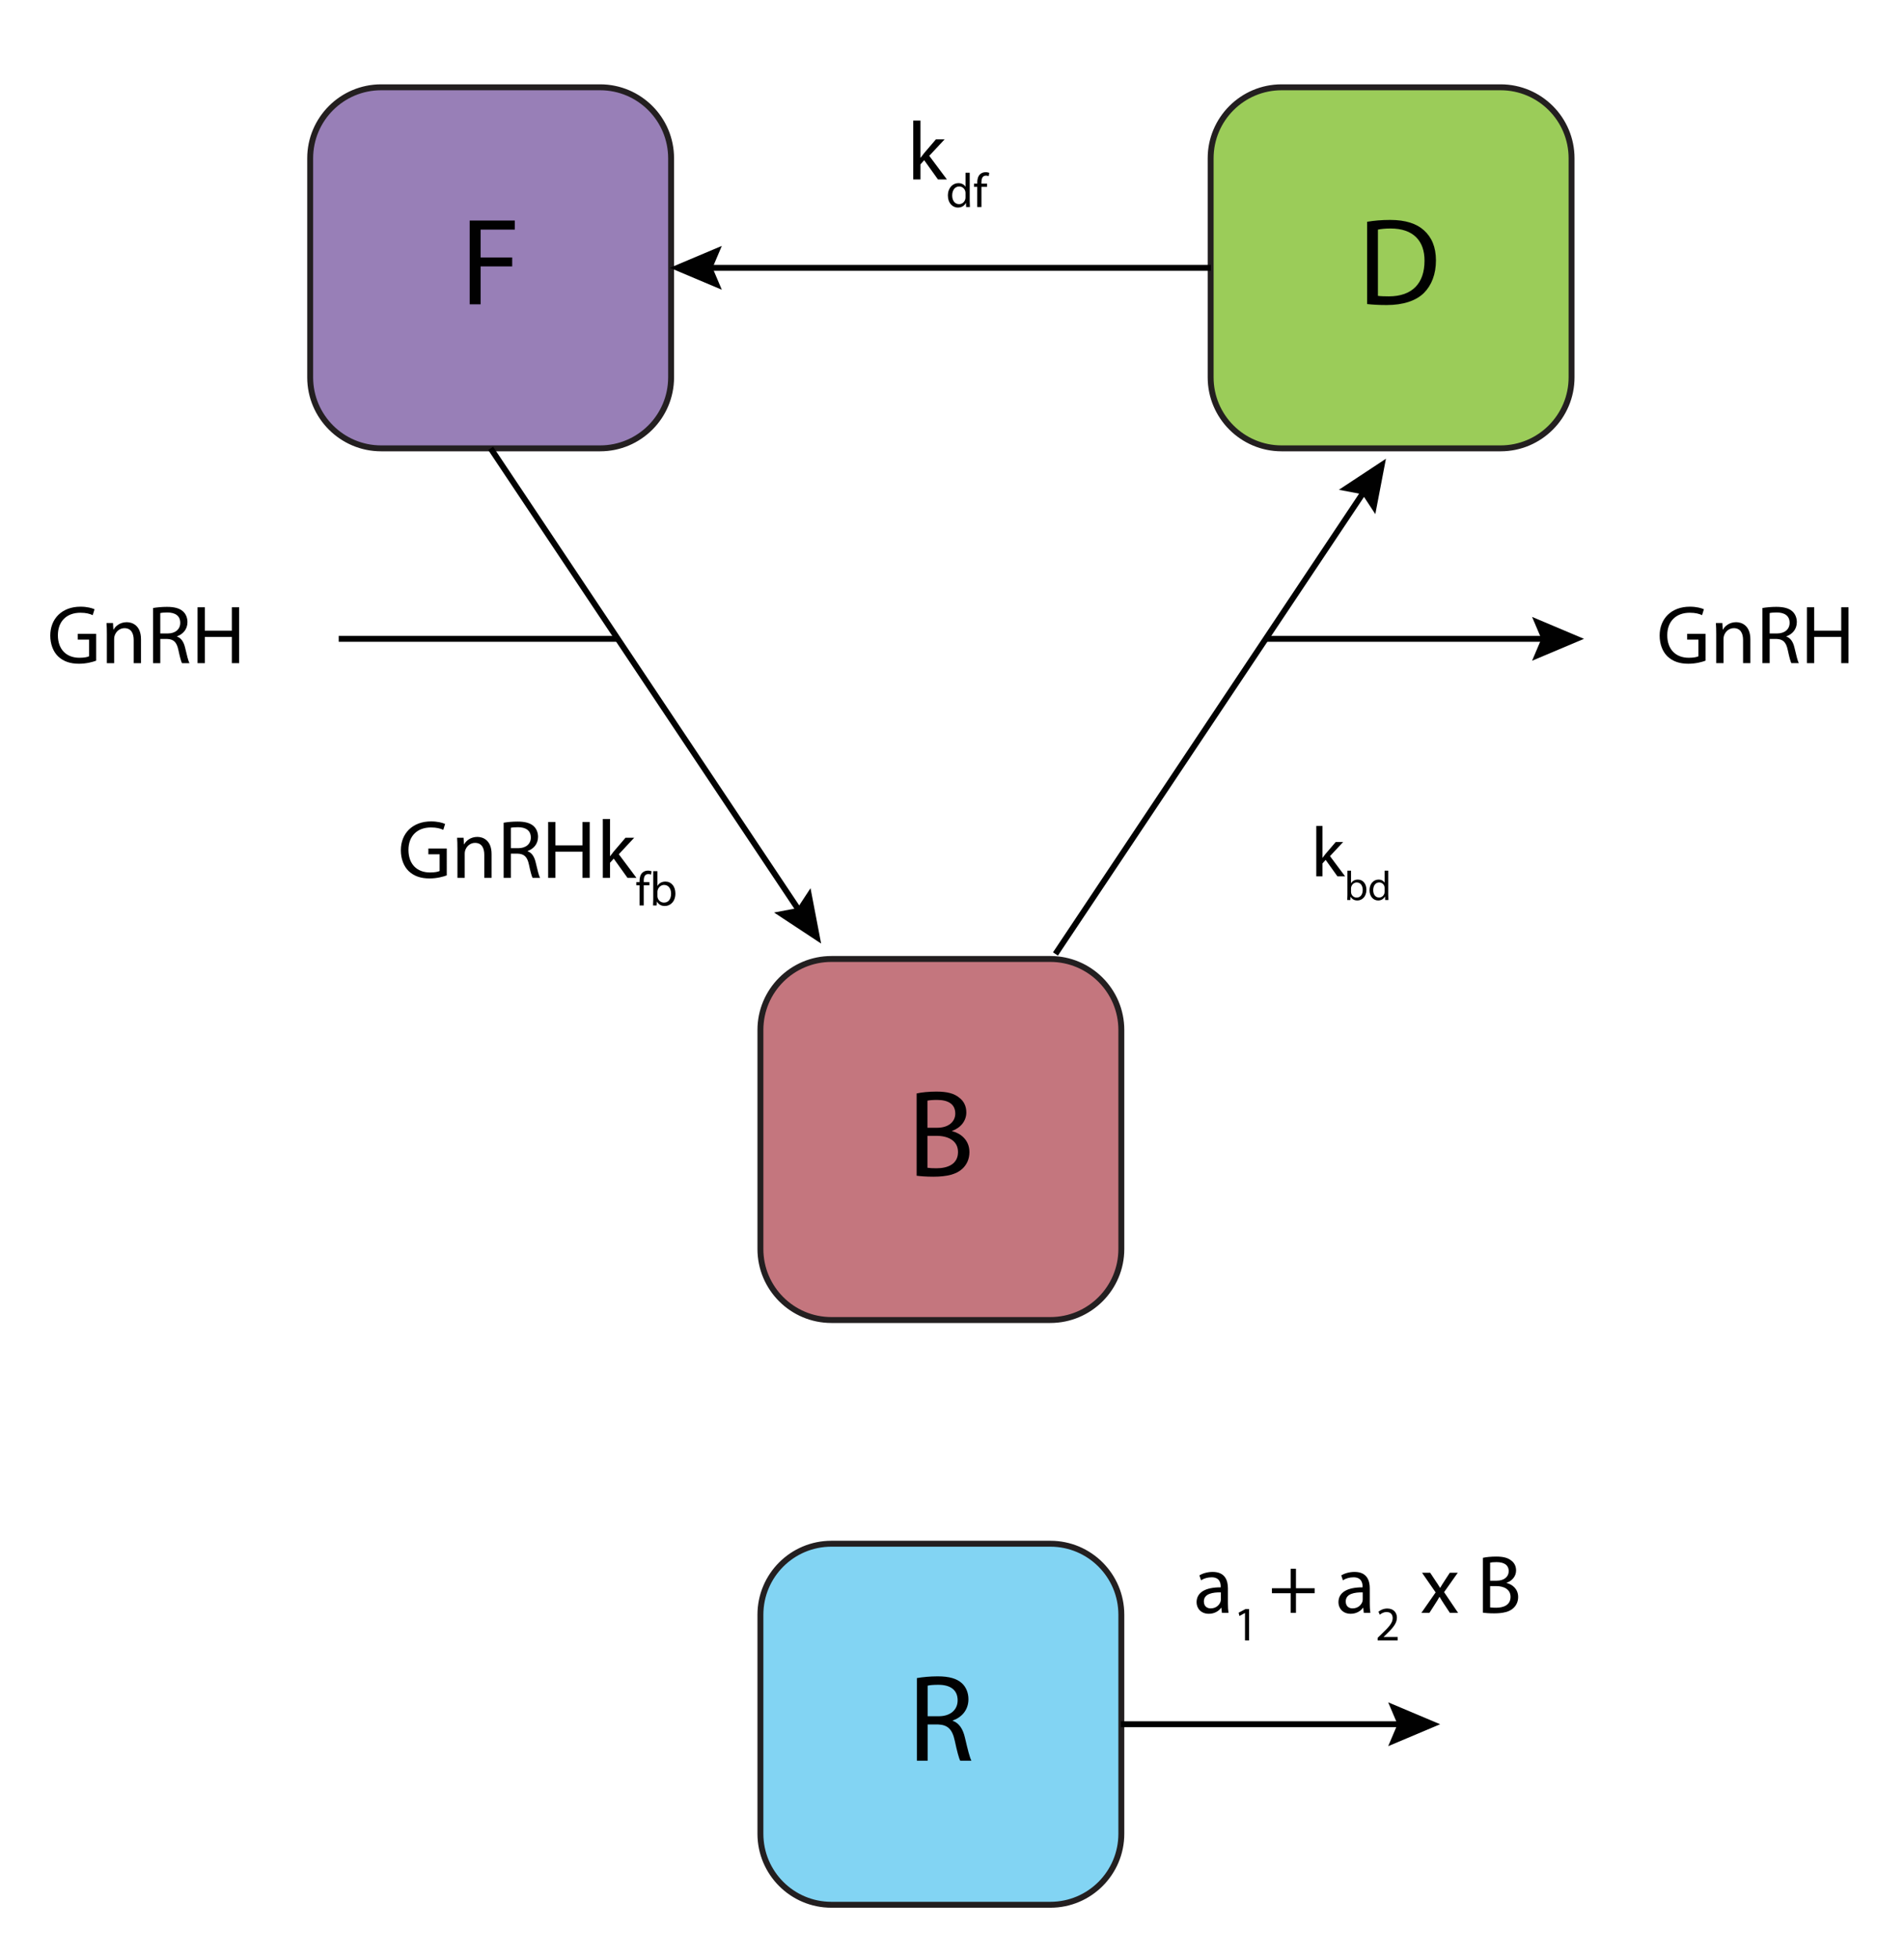 <?xml version="1.0" encoding="utf-8"?>
<!-- Generator: Adobe Illustrator 14.0.0, SVG Export Plug-In . SVG Version: 6.00 Build 43363)  -->
<!DOCTYPE svg PUBLIC "-//W3C//DTD SVG 1.1//EN" "http://www.w3.org/Graphics/SVG/1.1/DTD/svg11.dtd">
<svg version="1.1" id="Layer_1" xmlns="http://www.w3.org/2000/svg" xmlns:xlink="http://www.w3.org/1999/xlink" x="0px" y="0px"
	 width="321.795px" height="330.77px" viewBox="0 0 321.795 330.77" enable-background="new 0 0 321.795 330.77"
	 xml:space="preserve">
<g>
	<path fill="#82D4F3" stroke="#231F20" d="M189.517,309.812c0,6.627-5.372,12-12,12h-37c-6.627,0-12-5.373-12-12v-36.999
		c0-6.628,5.373-12,12-12h37c6.628,0,12,5.372,12,12V309.812z"/>
	<g>
		<path fill="#010101" d="M154.963,283.515c0.924-0.168,2.268-0.295,3.506-0.295c1.953,0,3.233,0.379,4.094,1.155
			c0.693,0.63,1.113,1.596,1.113,2.708c0,1.848-1.176,3.087-2.646,3.591v0.063c1.071,0.377,1.722,1.385,2.058,2.855
			c0.462,1.973,0.798,3.338,1.092,3.884h-1.89c-0.231-0.42-0.546-1.616-0.924-3.38c-0.42-1.953-1.197-2.688-2.855-2.751h-1.722
			v6.131h-1.827V283.515z M156.79,289.96h1.869c1.953,0,3.191-1.07,3.191-2.688c0-1.826-1.323-2.625-3.254-2.625
			c-0.882,0-1.491,0.063-1.806,0.147V289.96z"/>
	</g>
</g>
<g>
	<path fill="#C4767E" stroke="#231F20" d="M189.517,211.019c0,6.627-5.372,12-12,12h-37c-6.627,0-12-5.373-12-12v-37
		c0-6.628,5.373-12,12-12h37c6.628,0,12,5.372,12,12V211.019z"/>
	<g>
		<path fill="#010101" d="M154.921,184.74c0.798-0.188,2.079-0.315,3.338-0.315c1.827,0,3.002,0.315,3.863,1.029
			c0.735,0.546,1.197,1.386,1.197,2.498c0,1.387-0.924,2.583-2.394,3.107v0.063c1.344,0.315,2.918,1.428,2.918,3.527
			c0,1.218-0.483,2.163-1.218,2.835c-0.966,0.902-2.562,1.322-4.871,1.322c-1.26,0-2.226-0.084-2.834-0.168V184.74z
			 M156.748,190.535h1.659c1.911,0,3.044-1.028,3.044-2.394c0-1.638-1.239-2.31-3.086-2.31c-0.84,0-1.323,0.063-1.617,0.126V190.535
			z M156.748,197.296c0.378,0.062,0.882,0.084,1.533,0.084c1.89,0,3.632-0.693,3.632-2.75c0-1.911-1.659-2.73-3.653-2.73h-1.512
			V197.296z"/>
	</g>
</g>
<g>
	<g>
		<path fill="#987FB7" stroke="#231F20" d="M113.423,63.749c0,6.628-5.372,12-12,12h-37c-6.627,0-12-5.372-12-12v-37
			c0-6.627,5.373-12,12-12h37c6.628,0,12,5.373,12,12V63.749z"/>
		<g>
			<path fill="#010101" d="M79.384,37.261h7.622v1.533h-5.774v4.703h5.333v1.512h-5.333v6.404h-1.848V37.261z"/>
		</g>
	</g>
	<g>
		<path fill="#9BCC59" stroke="#231F20" d="M265.61,63.749c0,6.627-5.373,12-12,12h-37c-6.627,0-12-5.373-12-12v-37
			c0-6.627,5.373-12,12-12h37c6.627,0,12,5.373,12,12V63.749z"/>
		<g>
			<path fill="#010101" d="M231.056,37.471c1.113-0.189,2.436-0.315,3.885-0.315c2.625,0,4.493,0.63,5.732,1.764
				c1.28,1.155,2.016,2.792,2.016,5.081c0,2.31-0.735,4.199-2.037,5.501c-1.344,1.323-3.527,2.037-6.277,2.037
				c-1.323,0-2.395-0.063-3.318-0.168V37.471z M232.883,49.985c0.462,0.063,1.134,0.084,1.848,0.084
				c3.927,0,6.026-2.184,6.026-6.005c0.021-3.338-1.869-5.459-5.732-5.459c-0.945,0-1.658,0.084-2.142,0.189V49.985z"/>
		</g>
	</g>
	<g>
		<g>
			<line fill="none" stroke="#010101" x1="119.187" y1="45.249" x2="204.651" y2="45.249"/>
			<polygon fill="#010101" points="121.996,41.545 120.423,45.249 121.996,48.953 113.218,45.249 			"/>
		</g>
	</g>
</g>
<g>
	<path fill="#010101" d="M155.567,26.646h0.028c0.168-0.238,0.392-0.532,0.588-0.771l2.003-2.339h1.471l-2.605,2.788l2.984,3.992
		h-1.513l-2.326-3.25l-0.63,0.701v2.549h-1.219V20.37h1.219V26.646z"/>
	<path fill="#010101" d="M163.892,29.182v4.775c0,0.351,0.017,0.751,0.033,1.021h-0.637l-0.033-0.686h-0.024
		c-0.212,0.44-0.686,0.775-1.331,0.775c-0.955,0-1.697-0.808-1.697-2.008c-0.009-1.314,0.816-2.114,1.771-2.114
		c0.612,0,1.012,0.286,1.191,0.596h0.017v-2.359H163.892z M163.182,32.635c0-0.09-0.009-0.212-0.033-0.302
		c-0.105-0.449-0.498-0.824-1.036-0.824c-0.743,0-1.184,0.653-1.184,1.518c0,0.8,0.399,1.461,1.167,1.461
		c0.481,0,0.923-0.327,1.053-0.857c0.024-0.098,0.033-0.196,0.033-0.31V32.635z"/>
	<path fill="#010101" d="M165.163,34.978v-3.404h-0.546v-0.547h0.546v-0.188c0-0.555,0.131-1.062,0.459-1.38
		c0.268-0.261,0.627-0.367,0.963-0.367c0.26,0,0.473,0.057,0.611,0.114l-0.098,0.555c-0.105-0.049-0.244-0.09-0.457-0.09
		c-0.611,0-0.768,0.531-0.768,1.143v0.212h0.955v0.547h-0.955v3.404H165.163z"/>
</g>
<g>
	<path fill="#010101" d="M75.507,147.895c-0.547,0.21-1.639,0.519-2.914,0.519c-1.429,0-2.605-0.364-3.529-1.247
		c-0.812-0.785-1.317-2.045-1.317-3.516c0-2.815,1.947-4.875,5.113-4.875c1.093,0,1.961,0.238,2.367,0.434l-0.309,0.995
		c-0.504-0.238-1.134-0.406-2.087-0.406c-2.297,0-3.796,1.429-3.796,3.796c0,2.396,1.429,3.81,3.642,3.81
		c0.799,0,1.345-0.112,1.625-0.252v-2.815h-1.905v-0.98h3.11V147.895z"/>
	<path fill="#010101" d="M77.309,143.371c0-0.714-0.014-1.274-0.056-1.835h1.093l0.069,1.121h0.028
		c0.336-0.63,1.12-1.261,2.241-1.261c0.938,0,2.396,0.561,2.396,2.886v4.034h-1.233v-3.908c0-1.092-0.405-2.003-1.568-2.003
		c-0.799,0-1.429,0.574-1.653,1.261c-0.056,0.154-0.084,0.364-0.084,0.574v4.076h-1.232V143.371z"/>
	<path fill="#010101" d="M85.121,139c0.616-0.112,1.513-0.196,2.34-0.196c1.302,0,2.156,0.252,2.731,0.771
		c0.462,0.42,0.742,1.064,0.742,1.807c0,1.232-0.784,2.059-1.766,2.395v0.042c0.715,0.252,1.149,0.925,1.373,1.905
		c0.309,1.316,0.532,2.227,0.729,2.591h-1.261c-0.154-0.28-0.364-1.079-0.616-2.255c-0.28-1.303-0.799-1.793-1.905-1.835h-1.148
		v4.09h-1.219V139z M86.339,143.301h1.247c1.303,0,2.129-0.714,2.129-1.793c0-1.219-0.883-1.751-2.171-1.751
		c-0.589,0-0.995,0.042-1.205,0.098V143.301z"/>
	<path fill="#010101" d="M93.872,138.875v3.95h4.566v-3.95h1.232v9.441h-1.232v-4.426h-4.566v4.426h-1.232v-9.441H93.872z"/>
	<path fill="#010101" d="M103.097,144.646h0.028c0.168-0.238,0.392-0.532,0.588-0.771l2.003-2.339h1.471l-2.605,2.788l2.984,3.992
		h-1.513l-2.326-3.25l-0.63,0.701v2.549h-1.219v-9.945h1.219V144.646z"/>
	<path fill="#010101" d="M108.091,152.978v-3.404h-0.547v-0.547h0.547v-0.188c0-0.555,0.131-1.062,0.458-1.38
		c0.269-0.261,0.628-0.367,0.963-0.367c0.262,0,0.474,0.057,0.612,0.114l-0.098,0.555c-0.106-0.049-0.245-0.09-0.457-0.09
		c-0.612,0-0.768,0.531-0.768,1.143v0.212h0.955v0.547h-0.955v3.404H108.091z"/>
	<path fill="#010101" d="M110.401,147.182h0.711v2.481h0.016c0.253-0.441,0.71-0.718,1.348-0.718c0.987,0,1.673,0.816,1.673,2.008
		c0,1.412-0.897,2.114-1.779,2.114c-0.571,0-1.028-0.221-1.331-0.735h-0.016l-0.041,0.645h-0.612
		c0.017-0.27,0.032-0.669,0.032-1.021V147.182z M111.112,151.394c0,0.089,0.008,0.179,0.032,0.261
		c0.131,0.498,0.555,0.841,1.077,0.841c0.76,0,1.2-0.612,1.2-1.519c0-0.792-0.408-1.469-1.184-1.469
		c-0.481,0-0.938,0.343-1.086,0.881c-0.024,0.09-0.04,0.188-0.04,0.302V151.394z"/>
</g>
<g>
	<path fill="#010101" d="M288.256,111.62c-0.547,0.21-1.639,0.519-2.914,0.519c-1.429,0-2.605-0.364-3.529-1.247
		c-0.812-0.785-1.317-2.045-1.317-3.516c0-2.815,1.947-4.875,5.113-4.875c1.093,0,1.961,0.238,2.367,0.434l-0.309,0.995
		c-0.504-0.238-1.134-0.406-2.087-0.406c-2.297,0-3.796,1.429-3.796,3.796c0,2.396,1.429,3.81,3.642,3.81
		c0.799,0,1.345-0.112,1.625-0.252v-2.815h-1.905v-0.98h3.11V111.62z"/>
	<path fill="#010101" d="M290.058,107.095c0-0.714-0.014-1.274-0.056-1.835h1.093l0.069,1.121h0.028
		c0.336-0.63,1.12-1.261,2.241-1.261c0.938,0,2.396,0.561,2.396,2.886v4.034h-1.233v-3.908c0-1.092-0.405-2.003-1.568-2.003
		c-0.799,0-1.429,0.574-1.653,1.261c-0.056,0.154-0.084,0.364-0.084,0.574v4.076h-1.232V107.095z"/>
	<path fill="#010101" d="M297.869,102.725c0.616-0.112,1.513-0.196,2.34-0.196c1.302,0,2.156,0.252,2.731,0.771
		c0.462,0.42,0.742,1.064,0.742,1.807c0,1.232-0.784,2.059-1.766,2.395v0.042c0.715,0.252,1.149,0.925,1.373,1.905
		c0.309,1.316,0.532,2.227,0.729,2.591h-1.261c-0.154-0.28-0.364-1.079-0.616-2.255c-0.28-1.303-0.799-1.793-1.905-1.835h-1.148
		v4.09h-1.219V102.725z M299.088,107.025h1.247c1.303,0,2.129-0.714,2.129-1.793c0-1.219-0.883-1.751-2.171-1.751
		c-0.589,0-0.995,0.042-1.205,0.098V107.025z"/>
	<path fill="#010101" d="M306.62,102.599v3.95h4.566v-3.95h1.232v9.441h-1.232v-4.426h-4.566v4.426h-1.232v-9.441H306.62z"/>
</g>
<g>
	<path fill="#010101" d="M207.528,270.87c0,0.588,0.028,1.162,0.098,1.625h-1.106l-0.098-0.854h-0.042
		c-0.379,0.532-1.106,1.009-2.073,1.009c-1.373,0-2.073-0.967-2.073-1.947c0-1.639,1.457-2.535,4.076-2.521v-0.141
		c0-0.545-0.154-1.568-1.541-1.555c-0.645,0-1.303,0.183-1.778,0.505l-0.28-0.827c0.56-0.35,1.387-0.588,2.241-0.588
		c2.073,0,2.577,1.415,2.577,2.76V270.87z M206.338,269.035c-1.345-0.028-2.872,0.21-2.872,1.526c0,0.812,0.532,1.178,1.148,1.178
		c0.896,0,1.472-0.561,1.667-1.135c0.042-0.141,0.057-0.281,0.057-0.393V269.035z"/>
	<path fill="#010101" d="M210.418,272.521h-0.017l-0.923,0.498l-0.139-0.547l1.159-0.621h0.612v5.307h-0.693V272.521z"/>
	<path fill="#010101" d="M219.03,265.043v3.292h3.166v0.84h-3.166v3.32h-0.896v-3.32h-3.165v-0.84h3.165v-3.292H219.03z"/>
	<path fill="#010101" d="M231.505,270.87c0,0.588,0.028,1.162,0.098,1.625h-1.106l-0.098-0.854h-0.042
		c-0.379,0.532-1.106,1.009-2.073,1.009c-1.373,0-2.073-0.967-2.073-1.947c0-1.639,1.457-2.535,4.076-2.521v-0.141
		c0-0.545-0.154-1.568-1.541-1.555c-0.645,0-1.303,0.183-1.778,0.505l-0.28-0.827c0.56-0.35,1.387-0.588,2.241-0.588
		c2.073,0,2.577,1.415,2.577,2.76V270.87z M230.314,269.035c-1.345-0.028-2.872,0.21-2.872,1.526c0,0.812,0.532,1.178,1.148,1.178
		c0.896,0,1.472-0.561,1.667-1.135c0.042-0.141,0.057-0.281,0.057-0.393V269.035z"/>
	<path fill="#010101" d="M232.835,277.157v-0.441l0.563-0.547c1.355-1.289,1.976-1.975,1.976-2.775c0-0.539-0.253-1.037-1.045-1.037
		c-0.481,0-0.882,0.246-1.127,0.449l-0.229-0.506c0.359-0.302,0.89-0.539,1.494-0.539c1.143,0,1.625,0.784,1.625,1.543
		c0,0.98-0.711,1.771-1.829,2.85l-0.416,0.392v0.017h2.375v0.596H232.835z"/>
	<path fill="#010101" d="M241.712,265.716l0.967,1.457c0.266,0.377,0.477,0.714,0.7,1.092h0.028
		c0.224-0.393,0.448-0.742,0.687-1.106l0.938-1.442h1.345l-2.312,3.277l2.367,3.502h-1.387l-1.009-1.527
		c-0.266-0.392-0.49-0.77-0.729-1.176h-0.027c-0.225,0.406-0.448,0.77-0.715,1.176l-0.98,1.527h-1.358l2.409-3.46l-2.298-3.319
		H241.712z"/>
	<path fill="#010101" d="M250.63,263.194c0.532-0.127,1.387-0.211,2.228-0.211c1.219,0,2.003,0.211,2.577,0.688
		c0.49,0.363,0.799,0.924,0.799,1.666c0,0.925-0.617,1.723-1.598,2.073v0.042c0.896,0.211,1.947,0.953,1.947,2.354
		c0,0.812-0.322,1.443-0.812,1.891c-0.645,0.603-1.709,0.883-3.249,0.883c-0.841,0-1.485-0.057-1.892-0.111V263.194z
		 M251.849,267.06h1.106c1.274,0,2.031-0.686,2.031-1.596c0-1.094-0.826-1.541-2.06-1.541c-0.56,0-0.882,0.041-1.078,0.084V267.06z
		 M251.849,271.571c0.252,0.041,0.588,0.055,1.022,0.055c1.261,0,2.424-0.461,2.424-1.834c0-1.275-1.107-1.821-2.438-1.821h-1.009
		V271.571z"/>
</g>
<g>
	<g>
		<line fill="none" stroke="#010101" x1="237.427" y1="291.313" x2="189.427" y2="291.313"/>
		<polygon fill="#010101" points="234.618,295.016 236.19,291.313 234.618,287.608 243.396,291.313 		"/>
	</g>
</g>
<g>
	<g>
		<line fill="none" stroke="#010101" x1="135.465" y1="154.451" x2="82.924" y2="75.749"/>
		<polygon fill="#010101" points="130.826,154.171 134.779,153.423 136.986,150.059 138.779,159.416 		"/>
	</g>
</g>
<g>
	<g>
		<line fill="none" stroke="#010101" x1="230.923" y1="82.471" x2="178.382" y2="161.174"/>
		<polygon fill="#010101" points="232.442,86.863 230.235,83.499 226.282,82.75 234.237,77.506 		"/>
	</g>
</g>
<g>
	<g>
		<line fill="none" stroke="#010101" x1="261.743" y1="107.931" x2="213.743" y2="107.931"/>
		<polygon fill="#010101" points="258.935,111.634 260.507,107.931 258.935,104.227 267.712,107.931 		"/>
	</g>
</g>
<g>
	<path fill="#010101" d="M16.256,111.62c-0.547,0.21-1.639,0.519-2.914,0.519c-1.429,0-2.605-0.364-3.529-1.247
		c-0.812-0.785-1.317-2.045-1.317-3.516c0-2.815,1.947-4.875,5.113-4.875c1.093,0,1.961,0.238,2.367,0.434l-0.309,0.995
		c-0.504-0.238-1.134-0.406-2.087-0.406c-2.297,0-3.796,1.429-3.796,3.796c0,2.396,1.429,3.81,3.642,3.81
		c0.799,0,1.345-0.112,1.625-0.252v-2.815h-1.905v-0.98h3.11V111.62z"/>
	<path fill="#010101" d="M18.058,107.096c0-0.714-0.014-1.274-0.056-1.835h1.093l0.069,1.121h0.028
		c0.336-0.63,1.12-1.261,2.241-1.261c0.938,0,2.396,0.561,2.396,2.886v4.034h-1.233v-3.908c0-1.092-0.405-2.003-1.568-2.003
		c-0.799,0-1.429,0.574-1.653,1.261c-0.056,0.154-0.084,0.364-0.084,0.574v4.076h-1.232V107.096z"/>
	<path fill="#010101" d="M25.869,102.726c0.616-0.112,1.513-0.196,2.34-0.196c1.302,0,2.156,0.252,2.731,0.771
		c0.462,0.42,0.742,1.064,0.742,1.807c0,1.232-0.784,2.059-1.766,2.395v0.042c0.715,0.252,1.149,0.925,1.373,1.905
		c0.309,1.316,0.532,2.227,0.729,2.591h-1.261c-0.154-0.28-0.364-1.079-0.616-2.255c-0.28-1.303-0.799-1.793-1.905-1.835h-1.148
		v4.09h-1.219V102.726z M27.088,107.026h1.247c1.303,0,2.129-0.714,2.129-1.793c0-1.219-0.883-1.751-2.171-1.751
		c-0.589,0-0.995,0.042-1.205,0.098V107.026z"/>
	<path fill="#010101" d="M34.62,102.6v3.95h4.566v-3.95h1.232v9.441h-1.232v-4.426H34.62v4.426h-1.232V102.6H34.62z"/>
</g>
<line fill="none" stroke="#010101" x1="57.243" y1="107.931" x2="104.243" y2="107.931"/>
<g>
	<path d="M223.509,144.919h0.024c0.144-0.204,0.335-0.456,0.503-0.66l1.716-2.003h1.259l-2.23,2.387l2.555,3.418h-1.296l-1.99-2.782
		l-0.54,0.6v2.183h-1.043v-8.515h1.043V144.919z"/>
	<path d="M227.728,147.096h0.608v2.125h0.014c0.217-0.377,0.608-0.615,1.153-0.615c0.846,0,1.433,0.699,1.433,1.719
		c0,1.209-0.769,1.81-1.523,1.81c-0.489,0-0.881-0.188-1.139-0.629h-0.015l-0.035,0.552H227.7c0.014-0.23,0.027-0.573,0.027-0.874
		V147.096z M228.336,150.702c0,0.077,0.007,0.154,0.028,0.224c0.111,0.426,0.475,0.72,0.922,0.72c0.65,0,1.027-0.524,1.027-1.3
		c0-0.678-0.35-1.258-1.013-1.258c-0.413,0-0.804,0.293-0.93,0.755c-0.021,0.077-0.035,0.161-0.035,0.258V150.702z"/>
	<path d="M234.623,147.096v4.088c0,0.3,0.014,0.643,0.027,0.874h-0.545l-0.028-0.587h-0.021c-0.182,0.377-0.587,0.664-1.14,0.664
		c-0.817,0-1.453-0.692-1.453-1.719c-0.007-1.125,0.699-1.81,1.517-1.81c0.524,0,0.866,0.245,1.021,0.51h0.014v-2.02H234.623z
		 M234.015,150.052c0-0.077-0.007-0.182-0.028-0.258c-0.091-0.384-0.426-0.706-0.888-0.706c-0.636,0-1.013,0.559-1.013,1.3
		c0,0.685,0.343,1.251,0.999,1.251c0.412,0,0.79-0.279,0.901-0.734c0.021-0.083,0.028-0.167,0.028-0.265V150.052z"/>
</g>
</svg>
